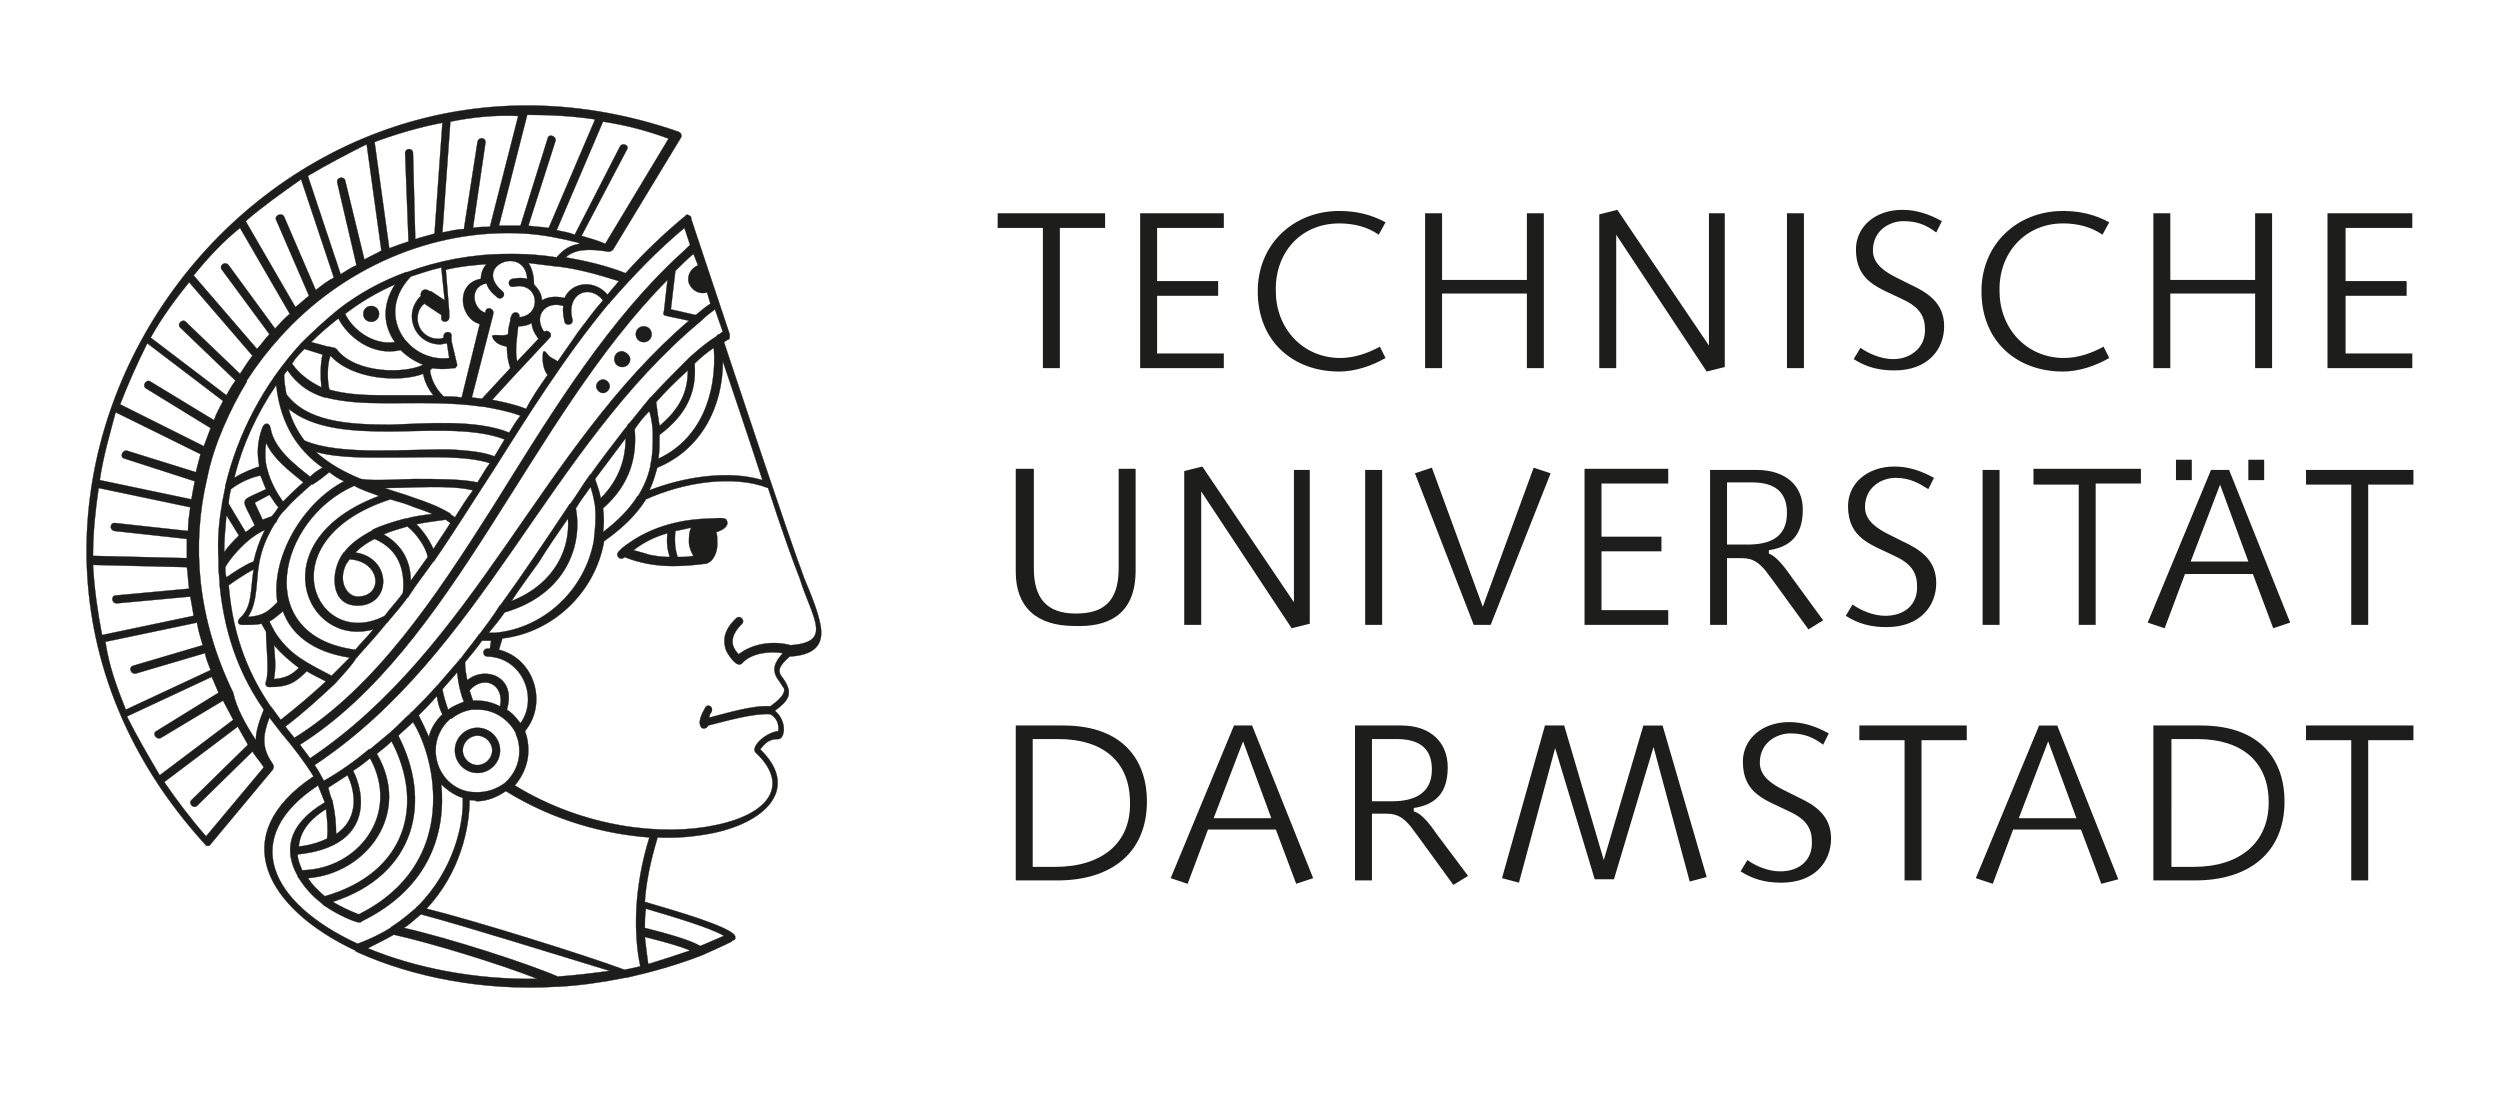 <?xml version="1.0" encoding="UTF-8" standalone="no"?>
<svg
   xmlns:dc="http://purl.org/dc/elements/1.1/"
   xmlns:cc="http://creativecommons.org/ns#"
   xmlns:rdf="http://www.w3.org/1999/02/22-rdf-syntax-ns#"
   xmlns:svg="http://www.w3.org/2000/svg"
   xmlns="http://www.w3.org/2000/svg"
   xmlns:sodipodi="http://sodipodi.sourceforge.net/DTD/sodipodi-0.dtd"
   xmlns:inkscape="http://www.inkscape.org/namespaces/inkscape"
   height="96.658"
   width="221.08"
   xml:space="preserve"
   viewBox="0 0 221.08 96.658"
   y="0px"
   x="0px"
   id="Ebene_1"
   version="1.1"
   sodipodi:docname="TUD.svg"
   inkscape:version="0.92.4 (5da689c313, 2019-01-14)"><sodipodi:namedview
   pagecolor="#ffffff"
   bordercolor="#666666"
   borderopacity="1"
   objecttolerance="10"
   gridtolerance="10"
   guidetolerance="10"
   inkscape:pageopacity="0"
   inkscape:pageshadow="2"
   inkscape:window-width="736"
   inkscape:window-height="480"
   id="namedview10"
   showgrid="false"
   fit-margin-top="0"
   fit-margin-left="0"
   fit-margin-right="0"
   fit-margin-bottom="0"
   inkscape:zoom="0.97249954"
   inkscape:cx="107.71983"
   inkscape:cy="14.48828"
   inkscape:window-x="0"
   inkscape:window-y="27"
   inkscape:window-maximized="0"
   inkscape:current-layer="Ebene_1" /><defs
   id="defs17" />
<style
   id="style2"
   type="text/css">
	.st0{fill:#F6F6F6;}
	.st1{fill:#1D1D1B;}
	.st2{fill:none;stroke:#1D1D1B;stroke-width:2.920000e-02;stroke-miterlimit:3.864;}
</style>

<g
   transform="translate(-13.475,-29.843)"
   id="g12">
	<path
   style="fill:#1d1d1b"
   id="path6"
   d="m 74.5,113.9 c -0.9,-0.4 -2.4,-0.8 -4,-1.2 0.1,0.9 0.2,1.7 0.3,2.4 1.3,-0.4 2.5,-0.8 3.7,-1.2 z m -4,-2 c 2,0.5 4.1,1.1 4.9,1.6 0.7,-0.3 1.4,-0.6 2.1,-0.9 -1.2,-0.7 -4.2,-1.6 -6.9,-2.4 -0.1,0.6 -0.1,1.2 -0.1,1.7 z m 5.1,2.4 c -0.1,0 -0.1,0 0,0 -2.3,0.9 -4.5,1.5 -6.7,2 0,0 -0.1,0 -0.1,0 -2,0.4 -4,0.7 -6,0.8 0,0 -0.1,0 -0.1,0 -6.6,0.4 -12.8,-0.9 -17.5,-3 L 45,114 c 0,0 -0.1,0 -0.1,-0.1 -7.9,-3.7 -11.5,-10.2 -3.7,-15.4 -0.8,-1.3 -1.8,-2.6 -2.9,-3.9 -0.3,-0.4 -0.7,-0.9 -1,-1.3 -0.6,1.6 -0.7,2.7 0.3,4.1 0.1,0.2 0.1,0.3 0,0.5 l -5.5,6.6 c -0.1,0.2 -0.4,0.2 -0.5,0 -27.6,-30.3 3.9,-76.2 41.9,-63 0.2,0.1 0.3,0.3 0.2,0.5 l -6,9.9 c -0.1,0.1 -0.2,0.2 -0.4,0.2 -1.9,-0.3 -3,-0.2 -3.8,0.5 1.7,0.3 3.5,0.7 5.3,1.4 1.6,-1.8 3.4,-3.5 5.2,-5 0,0 0.1,0 0.1,-0.1 0.1,-0.1 0.2,-0.1 0.3,0 0.1,0 0.2,0.1 0.2,0.2 0,0 0,0.1 0,0.1 L 78,59.4 c 0,0.1 0,0.2 0,0.3 0,0.1 -0.1,0.2 -0.2,0.2 -0.1,0.1 -0.2,0.1 -0.3,0.2 0.7,2.1 5.6,16.9 7.1,20.9 0.5,1.2 1.5,3.5 1.5,4.8 0,1.3 -0.9,2 -2.8,2.1 -1,0.9 -1.1,1.3 -0.6,1.9 1,1.4 0.5,2 -0.7,2.9 1.1,0.9 0.9,2.5 0.3,2.5 -0.8,0 -1.1,0.3 -1.6,0.9 3.5,3.4 0.6,6.4 -4.1,7.4 -1.5,0.3 -3.2,0.5 -5,0.4 0,0 0,0 0,0.1 -0.6,2 -1,3.9 -1.1,5.6 3.1,0.9 6.8,2 7.8,2.8 0,0 0.1,0.1 0.1,0.1 0.1,0.1 0.1,0.2 0.1,0.3 0,0.1 -0.1,0.2 -0.2,0.2 0,0 -0.1,0 -0.1,0.1 -0.8,0.4 -1.7,0.8 -2.6,1.2 z M 42.9,100.7 c 0,0 0,0.1 0,0.1 0.2,0.9 0.3,1.8 0.3,2.8 2.2,-1.5 1.6,-4 1,-5.2 -0.6,0.4 -1.1,0.7 -1.7,1.1 0.1,0.4 0.2,0.8 0.4,1.2 z m -0.6,0.7 c -1.6,1 -2.3,2.1 -2.4,3.3 1,-0.1 1.9,-0.4 2.5,-0.7 0.1,-0.9 0,-1.8 -0.1,-2.6 z m -2.5,4 c 0,0.5 0.2,0.9 0.4,1.4 5,-0.1 8.7,-5 6,-9.9 -0.5,0.4 -1,0.8 -1.5,1.1 1,1.9 1.9,6.7 -4.9,7.4 z m 0.9,2.1 c 0.4,0.6 0.9,1.1 1.5,1.6 7.3,-2.1 8.8,-8.2 5.9,-13.7 -0.4,0.4 -0.8,0.7 -1.3,1.1 3.1,5.3 -0.9,10.6 -6.1,11 z m 2.2,2.1 c 0.7,0.4 1.5,0.8 2.3,1.1 9,-4.5 6.8,-13.8 4.8,-17 -0.4,0.4 -0.9,0.8 -1.3,1.2 3,5.8 1.6,12.3 -5.8,14.7 z m 28,-36.4 c 3.1,-1.2 7,-1.8 10,-0.9 -1.3,-4 -2.7,-8.1 -3.5,-10.5 0,4 -1.9,7.8 -5.8,9.4 -0.2,0.7 -0.4,1.4 -0.7,2 z m -1.1,0.6 c 0,0 0,-0.1 0.1,-0.1 0.5,-0.8 0.9,-1.7 1.1,-2.7 0,0 0,-0.1 0,-0.1 0.2,-0.8 0.2,-1.7 0.2,-2.6 0,0 0,-0.1 0,-0.1 0,-0.6 -0.1,-1.3 -0.3,-2 -0.5,0.5 -0.9,1 -1.3,1.6 0.2,2.3 -0.3,4.8 -2.8,7 0.1,0.7 0.1,1.4 0,2.1 1.3,-1 2.3,-2 3,-3.1 z M 51.4,95 c 0.2,-0.8 0.6,-1.4 1.2,-2 -0.3,-0.5 -0.4,-1.1 -0.5,-1.6 -0.5,0.6 -1,1.1 -1.6,1.7 0.3,0.6 0.6,1.2 0.9,1.9 z m 1.7,-2.4 c 0.4,-0.3 0.9,-0.5 1.4,-0.7 -0.3,-0.7 -0.5,-1.6 -0.6,-2.6 -0.4,0.5 -0.9,1 -1.3,1.5 0.1,0.6 0.3,1.2 0.5,1.8 z m -17,2.7 c 0,-0.8 0.3,-1.7 0.7,-2.7 -1.8,-2.6 -3.4,-6 -3.9,-11 0,0 0,-0.1 0,-0.1 0,-0.5 -0.1,-1 -0.1,-1.5 0,0 0,-0.1 0,-0.1 0,-0.2 0,-0.3 0,-0.5 -0.1,-1.6 0,-3.3 0.3,-4.9 0,0 0,-0.1 0,-0.1 0.1,-0.5 0.2,-1 0.3,-1.5 0,0 0,-0.1 0,-0.1 1.1,-4.6 3.4,-9 6.7,-12.6 0,0 0.1,-0.1 0.1,-0.1 1,-1 2.1,-2 3.2,-2.9 v 0 c 1.8,-1.4 3.8,-2.5 6,-3.3 0,0 0,0 0.1,0 2.7,-1 5.7,-1.6 8.9,-1.6 0.2,0 0.4,0 0.6,0 1.2,0 2.4,0.1 3.7,0.3 0.6,-0.7 1.2,-1.1 2.1,-1.2 -0.1,0 -0.1,0 -0.2,-0.1 0,0 0,0 0,0 -1.6,-0.4 -3.1,-0.7 -4.7,-0.8 v 0 C 51.7,50 43.7,53.6 38.3,59.6 v 0 c -1.1,1.2 -2.1,2.5 -3,3.9 0,0 0,0 0,0.1 -0.8,1.3 -1.5,2.7 -2.1,4.1 0,0 0,0 0,0 -0.6,1.4 -1.1,2.9 -1.4,4.4 -1.4,5.9 -0.9,12.4 2.3,19 v 0 c 0.3,1.4 1.1,2.8 2,4.2 z m 1.3,-3 c 0,0 0.1,0.1 0.1,0.1 0.3,0.4 0.5,0.7 0.8,1.1 1.4,-1.1 2.7,-2.2 4,-3.4 -0.6,-0.3 -1.2,-0.6 -1.7,-0.9 -1,1 -1.6,1.4 -3.3,1.4 -0.3,0 -0.4,-0.2 -0.3,-0.5 0.3,-0.9 0,-3.2 0,-4.4 -0.1,-0.2 -0.3,-0.5 -0.4,-0.7 -0.4,0.1 -1,0.1 -1.7,0.1 -0.4,0 -0.5,-0.3 -0.2,-0.6 1.1,-1 0.9,-2.4 1.2,-4.3 -0.6,0.3 -1.8,1.1 -2.2,1.4 0.4,4.9 2,8.2 3.7,10.7 z m 3.5,4.6 C 55.5,87.1 61.3,69.4 74.4,58.2 l -1.9,-0.4 c -0.4,-0.1 -0.4,-0.1 -0.3,-0.5 l 0.3,-2.7 C 60.3,66.9 53.6,87.1 40,95.7 c 0.3,0.4 0.6,0.8 0.9,1.2 z M 74.8,52.3 c -0.6,0.5 -1.1,1 -1.6,1.5 l -0.4,3.4 2.2,0.5 c 0.4,-0.3 0.8,-0.7 1.3,-1 l -0.3,-1 c -0.6,0.2 -1.3,-0.1 -1.6,-0.8 -0.2,-0.6 0.1,-1.3 0.8,-1.6 z m -31.7,38 c -1.4,1.3 -2.8,2.6 -4.4,3.8 l 0.1,0.1 c 0.2,0.3 0.5,0.6 0.7,0.9 7.2,-4.5 12.4,-12.3 17.6,-20.5 4.5,-7.2 9.3,-15.2 15.4,-21.2 0,0 0.1,-0.1 0.1,-0.1 0.6,-0.6 1.3,-1.2 1.9,-1.8 L 74,50 c -2.4,2 -4.5,4.2 -6.6,6.6 0,0 0,0.1 -0.1,0.1 -3.9,4.7 -7.2,10 -10.3,14.9 -1.7,2.6 -3.3,5.2 -5.1,7.8 0,0 0,0.1 -0.1,0.1 -0.7,1 -1.5,2 -2.2,3.1 0,0 0,0.1 -0.1,0.1 -0.5,0.7 -1.1,1.4 -1.7,2.1 0,0 0,0.1 -0.1,0.1 -0.8,1 -1.7,2 -2.6,3 0,0 0,0.1 -0.1,0.1 -0.4,0.7 -1.2,1.5 -1.9,2.3 z m -0.3,-0.7 c 0.5,-0.5 1.1,-1.1 1.6,-1.6 -3.3,-0.5 -5.2,-2.1 -5.9,-4.1 -0.5,0.4 -0.8,0.7 -1.2,0.9 0.1,0.2 0.2,0.4 0.3,0.6 0,0 0.1,0.1 0.1,0.2 1.3,2.1 2.8,2.8 5.1,4 z m 2.1,-2.3 c 0.5,-0.6 1.1,-1.2 1.6,-1.8 -6.1,1.7 -10,-7.9 0.5,-11.8 -0.8,-0.3 -1.5,-0.5 -2.2,-0.9 -6.8,3 -9.1,13.3 0.1,14.5 z m 2.6,-3 c 0.5,-0.7 1.1,-1.3 1.6,-2 0.2,-1.8 -0.2,-3.8 -2.5,-4.8 -0.6,0.3 -1.2,0.7 -1.7,1.2 3.3,0.5 3.2,4.7 0.2,4.7 -2.5,0 -2.4,-3.1 -1.3,-4.6 0,0 0,-0.1 0.1,-0.1 v 0 c 0.5,-0.7 1.3,-1.3 2.4,-1.9 0,0 0.1,0 0.1,-0.1 0.8,-0.4 1.8,-0.7 2.9,-1 0,0 0.1,0 0.1,0 0.7,-0.2 1.4,-0.3 2.3,-0.4 C 51.1,75 50.3,74.8 49.6,74.5 49.1,74.3 48.6,74.2 48,74 36.9,77.6 41.4,87.5 47.5,84.3 Z m 2.3,-3.1 c 0.5,-0.7 1,-1.4 1.5,-2.1 -0.1,-0.7 -0.9,-2 -1.8,-2.7 -0.7,0.2 -1.4,0.4 -2.1,0.7 1.8,1 2.4,2.6 2.4,4.1 z m 2,-2.8 c 0.5,-0.8 1,-1.5 1.5,-2.3 -0.1,-0.1 -0.3,-0.2 -0.4,-0.3 -0.7,0.1 -1.6,0.2 -2.6,0.4 0.7,0.7 1.2,1.5 1.5,2.2 z m 1.9,-2.8 c 0.5,-0.8 1,-1.6 1.6,-2.4 -2,-0.5 -5.5,-0.2 -7.8,-0.2 0.8,0.3 1.6,0.5 2.4,0.8 1.2,0.4 2.3,0.8 3.3,1.4 0,0 0.1,0 0.1,0.1 0.1,0.1 0.3,0.2 0.4,0.3 z m 2,-3.1 c 0.4,-0.6 0.7,-1.2 1.1,-1.7 -2.2,-0.7 -5.7,-0.5 -7.9,-0.5 -2.6,0 -5.4,0.1 -7.5,-0.5 1.1,1 2.5,1.8 4,2.4 1.1,0.2 3.8,0 4.7,0 2,0 4.2,0 5.6,0.3 z m 1.5,-2.3 c 0.3,-0.5 0.6,-1 0.9,-1.5 C 55.3,67.6 50.8,68 47.9,68 44.6,68 41.2,67.8 39,66 c 0.3,1.1 0.8,2 1.4,2.8 3.2,1.4 9.4,0.7 13.1,0.8 1.4,0.1 2.7,0.2 3.7,0.6 z m 1.3,-2.1 c 0.3,-0.5 0.6,-1 1,-1.5 -1.1,-0.4 -2.2,-0.6 -3.3,-0.8 0,0 -0.1,0 -0.1,0 -2.8,-0.4 -5.6,-0.3 -8.6,-0.3 -1.9,0 -3.6,-0.1 -5.2,-0.5 0,0 -0.1,0 -0.1,0 -1.3,-0.4 -2.4,-1.1 -3.3,-2.4 -0.1,0.1 -0.2,0.2 -0.3,0.4 0,0.6 0.1,1.1 0.2,1.7 1.8,2.4 5.3,2.7 9.2,2.7 3,-0.1 7.6,-0.5 10.5,0.7 z m 8.7,-12.2 c 0.3,-0.4 0.7,-0.8 1,-1.2 -1.9,-0.6 -3.7,-1.1 -5.5,-1.3 0,0 -0.1,0 -0.1,0 -0.8,-0.1 -1.6,-0.2 -2.4,-0.3 0.3,0.4 0.5,1.1 0.5,1.9 0.4,0.4 0.7,0.9 0.7,1.4 0.5,-0.3 1.2,-0.4 2,-0.2 0.6,-1.4 2.6,-1.7 3.8,-0.3 z m -39.6,42.5 6.5,-4.9 c -0.3,-0.6 -0.6,-1.1 -0.9,-1.7 l -5.5,3.3 c -0.4,0.2 -0.8,-0.4 -0.4,-0.6 l 5.5,-3.4 c -0.2,-0.5 -0.4,-0.9 -0.6,-1.4 l -7.5,3.5 c 0.9,1.8 1.9,3.5 2.9,5.2 z M 34.5,94.1 28,99 c 1.1,1.6 2.3,3.2 3.7,4.8 l 5.1,-6.1 c -0.3,-0.5 -0.7,-0.9 -1,-1.4 l -4.9,4.8 c -0.3,0.3 -0.8,-0.2 -0.5,-0.5 l 5,-4.9 c -0.3,-0.5 -0.6,-1.1 -0.9,-1.6 z m -9.9,-1.5 7.5,-3.5 c -0.2,-0.5 -0.4,-1 -0.5,-1.5 l -6.1,1.8 C 25,89.5 24.8,88.8 25.3,88.7 l 6.1,-1.8 c -0.2,-0.7 -0.4,-1.3 -0.5,-2 l -8.1,1.7 c 0.3,2.1 1,4 1.8,6 z M 22.5,86 30.6,84.3 c -0.1,-0.6 -0.2,-1.2 -0.3,-1.7 l -6.5,0.6 c -0.5,0 -0.5,-0.7 -0.1,-0.7 l 6.5,-0.6 C 30.1,81.3 30.1,80.6 30,80 l -8.3,-0.2 c 0.1,2 0.4,4.1 0.8,6.2 z m -0.8,-7 8.3,0.2 c 0,-0.6 0,-1.1 0,-1.7 L 23.6,76.8 C 23.1,76.7 23.2,76 23.7,76.1 l 6.4,0.7 c 0,-0.7 0.1,-1.4 0.2,-2.1 L 22.2,73 c -0.3,2 -0.5,4 -0.5,6 z m 0.6,-6.7 8.1,1.7 c 0.1,-0.6 0.2,-1.1 0.3,-1.6 l -6.2,-2 C 24,70.3 24.3,69.6 24.7,69.7 l 6.1,1.9 c 0.1,-0.5 0.3,-1.1 0.4,-1.6 l -7.5,-3.7 c -0.5,1.9 -1.1,3.9 -1.4,6 z m 1.8,-6.7 7.4,3.7 c 0.2,-0.5 0.4,-1.1 0.6,-1.6 l -5.7,-3.5 c -0.4,-0.2 0,-0.9 0.4,-0.6 l 5.6,3.4 c 0.2,-0.6 0.5,-1.1 0.8,-1.7 l -6.7,-5.1 c -0.9,1.8 -1.7,3.6 -2.4,5.4 z m 2.7,-5.9 6.7,5.1 c 0.2,-0.4 0.5,-0.9 0.8,-1.3 l -4.9,-4.7 c -0.3,-0.3 0.2,-0.8 0.5,-0.5 l 4.8,4.6 c 0.4,-0.6 0.7,-1.1 1.1,-1.6 l -5.6,-6.5 c -1.2,1.5 -2.4,3.1 -3.4,4.9 z m 3.8,-5.5 5.6,6.5 c 0.4,-0.4 0.7,-0.9 1.1,-1.3 l -4.2,-5.7 c -0.3,-0.4 0.3,-0.8 0.6,-0.4 l 4.1,5.6 c 0.4,-0.4 0.8,-0.9 1.3,-1.3 L 34.7,50 c -1.5,1.2 -2.8,2.6 -4.1,4.2 z m 4.6,-4.8 4.4,7.6 c 0.4,-0.3 0.8,-0.7 1.2,-1 l -2.9,-6.7 c -0.2,-0.4 0.5,-0.7 0.7,-0.3 l 2.8,6.5 c 0.5,-0.4 1,-0.8 1.6,-1.1 l -2.9,-8.7 c -1.7,1.2 -3.4,2.4 -4.9,3.7 z m 5.5,-4 2.9,8.7 c 0.5,-0.3 0.9,-0.6 1.4,-0.8 L 43.3,46 c -0.1,-0.5 0.6,-0.6 0.7,-0.2 l 1.7,7 c 0.5,-0.3 1,-0.5 1.5,-0.8 l -1.3,-9.4 c -1.8,0.9 -3.5,1.8 -5.2,2.8 z m 5.9,-3 1.3,9.4 c 0.5,-0.2 1.1,-0.4 1.7,-0.6 l -0.3,-7.8 c 0,-0.5 0.7,-0.5 0.7,0 l 0.2,7.6 c 0.5,-0.2 1.1,-0.3 1.7,-0.5 l 0.7,-9.8 c -2.1,0.4 -4.1,1 -6,1.7 z m 6.7,-1.8 -0.7,9.8 c 0.6,-0.1 1.3,-0.3 1.9,-0.3 l 1.2,-7.7 c 0.1,-0.5 0.8,-0.4 0.7,0.1 L 55.3,50 c 0.5,-0.1 1,-0.1 1.5,-0.1 l 2.5,-9.8 c -2,-0.1 -4,0.1 -6,0.5 z m 6.8,-0.6 -2.5,9.8 c 0.6,0 1.3,0 1.9,0 l 2.4,-7.7 c 0.1,-0.5 0.8,-0.2 0.7,0.2 l -2.4,7.5 c 0.6,0.1 1.2,0.1 1.8,0.2 l 4.1,-9.6 c -2,-0.3 -4,-0.4 -6,-0.4 z m 6.7,0.6 -4.1,9.6 c 0.5,0.1 1.1,0.2 1.6,0.4 l 4,-7.8 c 0.2,-0.4 0.9,-0.1 0.6,0.3 l -4,7.6 c 0.7,0.2 1.4,0.4 2.1,0.7 l 5.6,-9.3 C 70.7,41.4 68.8,40.9 66.8,40.6 Z M 53.9,62.1 c 0,0.1 0,0.1 -0.1,0.2 0,0.1 -0.1,0.1 -0.2,0.1 0,0 0,0 -0.1,0 -0.6,0.1 -1.2,0.1 -1.8,0 -0.1,0.1 -0.1,0.1 -0.2,0.2 0.1,0.7 0.4,1.5 1.2,2.3 0.5,0 1.1,0 1.6,0.1 l 1.6,-6.5 c -1.8,-0.5 -2.2,-3.6 0.1,-4 0,-0.5 0.2,-1 0.5,-1.3 -1.2,0.1 -2.4,0.2 -3.6,0.5 l 0.3,3.7 c 0,0 0,0.1 0,0.1 v 0.4 c 0,0.5 -0.7,0.5 -0.7,0.1 v -0.3 l -1.5,-1 c -0.4,0.3 -0.6,0.8 -0.6,1.3 0,1 0.8,1.8 1.8,1.8 0.2,0 0.3,0 0.5,-0.1 v -0.1 c 0,-0.5 0.7,-0.5 0.7,-0.1 v 0.4 c 0,0 0,0.1 0,0.1 l 0.5,2.1 c 0,-0.1 0,0 0,0 z m -2.6,-6.6 0.2,0.1 c 0,0 0,0 0.1,0 l 1.2,0.8 -0.3,-2.9 c -0.9,0.2 -1.8,0.5 -2.7,0.8 -1.9,2 -1.6,4.2 -0.5,5.6 0,0 0.1,0.1 0.1,0.1 0.9,1.1 2.4,1.7 3.8,1.5 L 53,60.2 c -0.2,0 -0.4,0.1 -0.6,0.1 -1.4,0 -2.5,-1.1 -2.5,-2.5 0,-0.7 0.3,-1.3 0.8,-1.8 -0.1,-0.3 0.2,-0.7 0.6,-0.5 z m -0.4,6.6 c -0.8,-0.3 -1.5,-0.8 -2,-1.3 -2.5,0.6 -4.7,-1.2 -5.5,-2.8 -0.9,0.7 -1.7,1.4 -2.4,2.1 l 1.5,0.4 c 0,0 0,0 0.1,0 l 0.4,0.1 c 0.1,0 0.1,0 0.2,0.1 0.1,0 0.1,0.1 0.1,0.1 1.7,2.1 6,2.1 7.6,1.3 z m -2.5,-2 c -1,-1.4 -1.2,-3.2 0,-5.1 -1.6,0.7 -3.1,1.6 -4.4,2.6 0.6,1.3 2.4,2.8 4.4,2.5 z m -5.7,1.2 v 0 c -0.3,0.7 -0.3,2.2 -0.1,3 1.4,0.4 3,0.5 4.8,0.5 1.5,0 3,0 4.4,0 -0.5,-0.6 -0.8,-1.3 -0.9,-1.9 -2.1,0.8 -6.3,0.5 -8.2,-1.6 z m 1.2,11.1 c -0.5,-0.2 -0.9,-0.5 -1.3,-0.8 -0.5,0.4 -1,0.8 -1.5,1.1 0,0 0,0 -0.1,0 -0.9,0.8 -1.7,1.5 -2.3,2.2 0,0 0,0 -0.1,0.1 -0.3,0.3 -0.5,0.6 -0.7,1 0,0 0,0.1 -0.1,0.1 -0.8,1.3 -1.2,2.4 -1.4,3.5 -0.3,1.5 -0.1,3.5 -1,4.8 1.4,-0.1 1.8,-0.5 2.6,-1.3 -0.6,-3.8 2.1,-8.7 5.9,-10.7 z m 0.5,6.9 c -0.1,0.1 -0.2,0.3 -0.3,0.4 -0.8,1.6 0.1,2.9 1,2.9 2.3,0 2.1,-3.1 -0.7,-3.3 z m -4.1,-6.8 c -1.2,-1 -2.6,-2 -3.3,-3.5 -0.1,0.8 -0.1,1.6 0.1,2.3 v 0 c 0.3,1.2 0.9,2.2 1.4,2.9 0.5,-0.5 1.1,-1.1 1.8,-1.7 z m -2.6,14.4 c 0.1,1 0.2,2 0,3 1.1,-0.1 1.6,-0.4 2.2,-1 -0.8,-0.6 -1.5,-1.2 -2.2,-2 z M 37.3,73.6 36,74.3 36.7,75.8 C 37,75.7 37.2,75.6 37.5,75.5 37.7,75.3 37.9,75 38.1,74.7 37.8,74.4 37.6,74 37.3,73.6 Z M 33.4,80 c 0,0.3 0,0.6 0.1,0.9 0.7,-0.5 1.8,-1.2 2.4,-1.4 0.2,-0.9 0.5,-1.8 1,-2.8 -0.1,0 -0.1,0.1 -0.2,0.1 0,0 0,0 0,0 -1.6,0.8 -3,2.6 -3.3,3.2 z m 0.1,-4.6 c -0.1,1.1 -0.2,2.2 -0.2,3.3 0.3,-0.5 0.8,-1 1.3,-1.5 z m 0.4,-2.3 c -0.1,0.4 -0.2,0.9 -0.2,1.3 l 1.5,2.5 c 0.3,-0.2 0.5,-0.4 0.8,-0.6 -1.2,-2.6 -1.5,-2 1,-3.2 -0.2,-0.4 -0.3,-0.8 -0.5,-1.2 -0.6,0.1 -1.7,0.5 -2.6,1.2 z m 4,-9.2 c -1.7,2.5 -3,5.3 -3.7,8.2 0.8,-0.5 1.6,-0.8 2.2,-1 -0.2,-1.1 -0.2,-2.2 0.3,-3.5 0.2,-0.4 0.6,-0.4 0.7,0.1 0.3,1.8 2.1,3.2 3.5,4.3 0.3,-0.3 0.7,-0.6 1.1,-0.8 -2.1,-1.5 -3.7,-3.7 -4.1,-7.3 z m 2.5,-3.2 c -0.4,0.4 -0.8,0.8 -1.1,1.3 0.7,1 1.6,1.6 2.6,2.1 C 41.8,63.2 41.8,62 42,61.2 Z m 20.1,-2.3 c -0.3,0.2 -0.7,0.3 -1.2,0.3 -0.1,1 -0.3,2.1 -0.1,3.1 l 1.9,-2 c -0.4,-0.5 -0.6,-1 -0.6,-1.4 z m -2.2,2.1 c -0.5,-0.1 -1.1,-0.3 -1.3,-0.9 -0.1,-0.2 0.7,-0.1 0.8,-0.1 0.2,0 0.4,0 0.6,-0.1 0,-0.4 0.1,-0.8 0.2,-1.2 0,0 0,0 0,0 0,-0.1 0,-0.3 0.1,-0.4 0.1,-0.5 0.8,-0.4 0.7,0.1 2.1,-0.2 1.7,-3.2 -0.5,-2.7 -0.5,0.1 -0.6,-0.6 -0.1,-0.7 0.5,-0.1 0.9,-0.1 1.3,0 -0.2,-3 -4.9,-1.2 -2.2,1.1 0.4,0.3 -0.1,0.9 -0.5,0.5 -0.5,-0.4 -0.8,-0.8 -0.9,-1.2 -1.6,0.3 -1.2,2.3 -0.1,2.6 v -0.1 c 0.1,-0.5 0.8,-0.3 0.7,0.2 L 57,58 c 0,0 0,0 0,0 l -1.8,7 c 0.3,0 0.6,0.1 0.9,0.1 l 2.5,-2.7 c -0.2,-0.6 -0.3,-1.2 -0.3,-1.9 z m 3.6,2.5 c -0.4,-0.5 -0.5,-1.3 -0.4,-2 0.1,-0.3 0.4,0.2 0.5,0.3 0.2,0.2 0.5,0.3 0.8,0.5 0.6,-0.9 1.2,-1.7 1.8,-2.6 0.7,-0.9 1.4,-1.9 2.2,-2.8 -1.2,-1.5 -3.3,-0.6 -2.7,1.7 0.1,0.5 -0.6,0.6 -0.7,0.2 -0.1,-0.5 -0.2,-1 -0.1,-1.4 -1.6,-0.5 -2.7,0.9 -1.7,2.3 0.3,-0.3 0.8,0.2 0.5,0.5 l -2.8,3 c 0,0 -0.1,0.1 -0.1,0.1 L 57,65.2 c 1,0.2 2,0.4 3,0.8 0.5,-1 1.2,-2 1.9,-3 z m -3.2,20 c 4,-1.6 5.2,-4.8 5,-7.3 -0.9,1.3 -1.8,2.6 -2.6,3.9 -0.8,1.1 -1.6,2.2 -2.4,3.4 z m 7.9,-9.1 c 1.7,-1.7 2.2,-3.6 2.2,-5.3 -0.9,1.2 -1.8,2.4 -2.7,3.6 0.2,0.6 0.4,1.1 0.5,1.7 z m 5.2,-6.4 c 1.8,-1.5 2.5,-3 2.5,-4.9 -1,0.9 -1.9,1.8 -2.8,2.8 0.1,0.8 0.2,1.5 0.3,2.1 z m -0.1,2.9 c 3.7,-1.7 5.2,-5.7 4.9,-9.8 -0.6,0.4 -1.2,0.9 -1.7,1.4 0.2,2.5 -0.7,4.5 -3.1,6.3 0,0.8 0,1.5 -0.1,2.1 z M 57.3,85.8 c 0,0 0,0 0,0 4.2,-0.4 7.9,-3.7 8.7,-8.2 0,0 0,-0.1 0,-0.1 0.1,-0.9 0.2,-1.8 0.1,-2.8 0,0 0,-0.1 0,-0.1 -0.1,-0.6 -0.2,-1.1 -0.4,-1.7 -0.4,0.6 -0.9,1.2 -1.3,1.9 0.6,3.2 -0.8,7.6 -6.3,9.2 -0.4,0.6 -0.9,1.2 -1.4,1.8 0.2,0 0.4,0 0.6,0 z M 41.9,98.5 c 0,0 0,0 0,0 0.1,0.2 0.2,0.3 0.2,0.4 1.4,-0.8 2.7,-1.7 4,-2.8 0,0 0,0 0.1,0 0.6,-0.5 1.2,-1 1.8,-1.5 0,0 0.1,-0.1 0.1,-0.1 0.6,-0.5 1.1,-1.1 1.7,-1.6 0,0 0,-0.1 0.1,-0.1 0.7,-0.7 1.5,-1.5 2.2,-2.3 0,0 0.1,-0.1 0.1,-0.1 0.6,-0.7 1.3,-1.5 1.9,-2.2 0,-0.1 0.1,-0.1 0.1,-0.1 0.5,-0.7 1.1,-1.4 1.6,-2.1 0,-0.1 0,0 0.1,-0.1 0.6,-0.8 1.2,-1.6 1.7,-2.4 0,0 0,-0.1 0.1,-0.1 2.1,-2.9 4.1,-5.9 6.1,-8.9 0,0 0,-0.1 0.1,-0.1 0.6,-0.8 1.1,-1.7 1.7,-2.5 0,0 0,-0.1 0.1,-0.1 1,-1.4 2,-2.7 3,-4 0.1,-0.1 0.2,-0.2 0.3,-0.4 0,0 0,-0.1 0.1,-0.1 0.6,-0.7 1.2,-1.5 1.8,-2.2 0,0 0,-0.1 0.1,-0.1 1.1,-1.2 2.3,-2.4 3.4,-3.5 0,0 0.1,-0.1 0.1,-0.1 0.8,-0.7 1.5,-1.3 2.3,-1.8 0,0 0.1,-0.1 0.1,-0.1 L 77,59.4 c 0,0 0,0 0.1,0 0.1,-0.1 0.2,-0.2 0.3,-0.2 l -0.7,-2 c -0.4,0.3 -0.8,0.6 -1.1,0.9 0,0 0,0 -0.1,0.1 -13.6,11.3 -19.3,29.4 -34.2,39.3 0.2,0.3 0.4,0.6 0.6,1 z m 12.8,1.3 c 0,0 0.1,0 0,0 0.4,0.1 0.7,0.1 1,0.1 0.9,0 1.7,-0.3 2.4,-0.8 0,0 0,0 0,0 0.8,-0.7 1.3,-1.7 1.3,-2.8 0,-0.6 -0.1,-1.1 -0.3,-1.5 0,0 0,-0.1 0,-0.1 -0.6,-1.2 -1.9,-2.1 -3.3,-2.1 -0.2,0 -0.4,0 -0.5,0 h -0.1 c -0.7,0.1 -1.3,0.4 -1.8,0.8 h -0.1 c -0.8,0.7 -1.3,1.7 -1.3,2.8 0,1.7 1.1,3.2 2.7,3.6 z m -9.6,13.5 c 1.1,-0.4 2.1,-0.9 2.9,-1.4 0,0 0.1,-0.1 0.1,-0.1 0.8,-0.5 1.5,-1.1 2.2,-1.7 0,0 0,-0.1 0.1,-0.1 3.2,-3.2 4.1,-7.3 4,-9.6 -0.7,-0.2 -1.4,-0.7 -1.9,-1.2 0.4,4.1 -0.9,9.1 -7,12.1 -0.1,0.1 -0.1,0.1 -0.2,0.1 0,0 -0.1,0 -0.2,0 -1,-0.3 -2.1,-0.9 -3,-1.5 -0.1,-0.1 -0.1,-0.1 -0.2,-0.2 -0.8,-0.6 -1.5,-1.4 -2,-2.2 -0.1,-0.1 -0.1,-0.1 -0.1,-0.2 -1.2,-2.1 -1,-4.5 2.4,-6.5 -0.2,-0.5 -0.4,-1 -0.6,-1.5 -7,4.6 -4.3,10.4 3.5,14 z m 3.2,-0.8 c -0.7,0.4 -1.5,0.8 -2.3,1.2 4.1,1.7 9.4,2.8 15,2.7 -3.3,-1.3 -9.5,-3.2 -12.7,-3.9 z m 2.4,-1.8 c -0.5,0.4 -1,0.9 -1.5,1.2 4,0.9 11.1,3.2 13.6,4.3 1.5,-0.1 3.1,-0.3 4.6,-0.5 -4.3,-1.3 -12.9,-4 -16.7,-5 z M 55,100.6 c 0,2.4 -0.8,6.4 -3.8,9.6 4.4,1.1 14,4.1 17.5,5.4 0.5,-0.1 1,-0.2 1.4,-0.3 -0.6,-2.8 -0.6,-6.9 0.8,-11.4 -4,-0.3 -8.5,-1.5 -12.7,-4.1 -0.7,0.5 -1.6,0.9 -2.6,0.9 -0.1,-0.1 -0.4,-0.1 -0.6,-0.1 z m 0,-9.7 c 0.1,0.3 0.2,0.6 0.3,0.9 0.1,0 0.3,0 0.4,0 0.7,0 1.4,0.2 2,0.5 0.4,-2 -1.5,-2.8 -2.7,-1.4 z m 2.6,-3.6 c 3.2,0.8 4.3,4.8 2.3,7.2 0.2,0.5 0.3,1.1 0.3,1.7 0,1.2 -0.5,2.3 -1.2,3.1 6.2,3.8 13.2,4.5 17.8,3.5 4.8,-1 6.5,-3.6 3.5,-6.4 -0.5,-0.5 0.9,-1.8 2,-1.9 0.1,-0.7 -0.2,-1.2 -0.7,-1.5 -1.5,-0.1 -3.9,0.6 -5.5,1 -0.1,0.3 -0.6,0.4 -0.7,0 -0.2,-0.5 0.3,-1.3 0.4,-1.5 0.2,-0.5 0.8,-0.2 0.6,0.3 -0.1,0.1 -0.2,0.3 -0.2,0.5 1.6,-0.4 3.8,-1.1 5.4,-1 0.4,-0.3 1.4,-1 1.2,-1.6 -0.1,-0.1 -0.2,-0.3 -0.4,-0.6 -0.8,-1 -0.4,-1.7 0.3,-2.5 -1.2,-0.2 -2.8,0 -3.6,0.9 -0.5,0.5 -1.3,-0.9 -1.4,-1.1 -0.3,-0.8 -0.3,-1.8 0.9,-2.9 0.3,-0.3 0.8,0.2 0.5,0.5 -0.9,0.9 -1.2,1.8 -0.3,2.7 v 0 c 1.3,-1 3.1,-1.2 4.6,-0.8 v 0 0 c 2.7,-0.2 2.5,-1.3 1.8,-3.2 -0.3,-0.8 -0.7,-1.7 -1,-2.7 -0.6,-1.5 -1.7,-4.6 -2.8,-8 -3.1,-1.2 -7.5,-0.5 -10.8,1 -0.8,1.3 -2,2.5 -3.7,3.7 -0.8,4.6 -4.6,8.1 -9,8.6 z m -0.8,-0.1 0.1,-0.7 c -0.3,0 -0.5,0 -0.8,0 -0.5,0.7 -1,1.3 -1.5,1.9 0,0.6 0.1,1.1 0.2,1.6 1.5,-1.3 4.4,-0.4 3.5,2.6 0.5,0.3 0.9,0.8 1.2,1.2 1.6,-2.2 0.2,-5.8 -2.9,-5.9 -0.5,0 -0.5,-0.7 0,-0.7 0.1,0 0.2,0 0.2,0 z M 69.2,61.6 c 0,0.4 -0.3,0.7 -0.7,0.7 -0.4,0 -0.7,-0.3 -0.7,-0.7 0,-0.4 0.3,-0.7 0.7,-0.7 0.4,0.1 0.7,0.4 0.7,0.7 z m 1.9,-2.2 c 0,0.4 -0.3,0.7 -0.7,0.7 -0.4,0 -0.7,-0.3 -0.7,-0.7 0,-0.4 0.3,-0.7 0.7,-0.7 0.4,0 0.7,0.3 0.7,0.7 z M 67.4,64 c 0,0.3 -0.3,0.6 -0.6,0.6 -0.3,0 -0.6,-0.3 -0.6,-0.6 0,-0.3 0.3,-0.6 0.6,-0.6 0.3,0 0.6,0.3 0.6,0.6 z M 47,57.6 c 0,0.4 -0.3,0.7 -0.7,0.7 -0.4,0 -0.7,-0.3 -0.7,-0.7 0,-0.4 0.3,-0.7 0.7,-0.7 0.4,0 0.7,0.3 0.7,0.7 z m 8.7,39.9 c 0.7,0 1.3,-0.6 1.3,-1.3 0,-0.7 -0.6,-1.3 -1.3,-1.3 -0.7,0 -1.3,0.6 -1.3,1.3 0,0.7 0.6,1.3 1.3,1.3 z m 0,0.7 c -1.1,0 -2,-0.9 -2,-2 0,-1.1 0.9,-2 2,-2 1.1,0 2,0.9 2,2 0,1.1 -0.9,2 -2,2 z M 83.2,87.1 c 0,0 0,0 0,0 z m -10.5,-8 c -0.2,-0.6 -0.3,-1.3 -0.2,-2.1 -1.1,0.3 -2.1,0.8 -3,1.5 0.3,0.1 0.8,0.2 1.4,0.4 0.5,0.1 1.1,0.2 1.8,0.2 z m 0.5,-2.3 c -0.1,1 0,1.7 0.2,2.3 0.5,0 0.9,0 1.4,-0.1 -0.2,-0.3 -0.4,-0.8 -0.4,-1.2 0,-0.5 0,-0.9 0.2,-1.3 -0.4,0.1 -0.9,0.2 -1.4,0.3 z m 3,-1.1 c 0.5,0 1,-0.1 1.3,0 0.2,0 0.3,0.2 0.3,0.4 0,0.4 -0.6,0.7 -1,0.8 0.1,0.2 0.1,0.4 0.1,0.7 0.1,1 -0.3,1.9 -1,2.1 0,0 0,0 -0.1,0 -0.8,0.1 -1.7,0.2 -2.7,0.2 -0.1,0 -0.1,0 -0.2,0 -1.5,0 -3,-0.3 -4.2,-0.8 0,0 0,0 0,0 -0.3,0.4 -0.9,-0.1 -0.5,-0.5 0,0 0.1,-0.1 0.2,-0.2 0,0 0,0 0.1,-0.1 0.9,-0.7 3.3,-2.5 7.7,-2.6 z"
   class="st1"
   inkscape:connector-curvature="0" />
	<path
   id="path8"
   d="m 74.5,113.9 c -0.9,-0.4 -2.4,-0.8 -4,-1.2 0.1,0.9 0.2,1.7 0.3,2.4 1.3,-0.4 2.5,-0.8 3.7,-1.2 z m -4,-2 c 2,0.5 4.1,1.1 4.9,1.6 0.7,-0.3 1.4,-0.6 2.1,-0.9 -1.2,-0.7 -4.2,-1.6 -6.9,-2.4 -0.1,0.6 -0.1,1.2 -0.1,1.7 z m 5.1,2.4 c -0.1,0 -0.1,0 0,0 -2.3,0.9 -4.5,1.5 -6.7,2 0,0 -0.1,0 -0.1,0 -2,0.4 -4,0.7 -6,0.8 0,0 -0.1,0 -0.1,0 -6.6,0.4 -12.8,-0.9 -17.5,-3 L 45,114 c 0,0 -0.1,0 -0.1,-0.1 -7.9,-3.7 -11.5,-10.2 -3.7,-15.4 -0.8,-1.3 -1.8,-2.6 -2.9,-3.9 -0.3,-0.4 -0.7,-0.9 -1,-1.3 -0.6,1.6 -0.7,2.7 0.3,4.1 0.1,0.2 0.1,0.3 0,0.5 l -5.5,6.6 c -0.1,0.2 -0.4,0.2 -0.5,0 -27.6,-30.3 3.9,-76.2 41.9,-63 0.2,0.1 0.3,0.3 0.2,0.5 l -6,9.9 c -0.1,0.1 -0.2,0.2 -0.4,0.2 -1.9,-0.3 -3,-0.2 -3.8,0.5 1.7,0.3 3.5,0.7 5.3,1.4 1.6,-1.8 3.4,-3.5 5.2,-5 0,0 0.1,0 0.1,-0.1 0.1,-0.1 0.2,-0.1 0.3,0 0.1,0 0.2,0.1 0.2,0.2 0,0 0,0.1 0,0.1 L 78,59.4 c 0,0.1 0,0.2 0,0.3 0,0.1 -0.1,0.2 -0.2,0.2 -0.1,0.1 -0.2,0.1 -0.3,0.2 0.7,2.1 5.6,16.9 7.1,20.9 0.5,1.2 1.5,3.5 1.5,4.8 0,1.3 -0.9,2 -2.8,2.1 -1,0.9 -1.1,1.3 -0.6,1.9 1,1.4 0.5,2 -0.7,2.9 1.1,0.9 0.9,2.5 0.3,2.5 -0.8,0 -1.1,0.3 -1.6,0.9 3.5,3.4 0.6,6.4 -4.1,7.4 -1.5,0.3 -3.2,0.5 -5,0.4 0,0 0,0 0,0.1 -0.6,2 -1,3.9 -1.1,5.6 3.1,0.9 6.8,2 7.8,2.8 0,0 0.1,0.1 0.1,0.1 0.1,0.1 0.1,0.2 0.1,0.3 0,0.1 -0.1,0.2 -0.2,0.2 0,0 -0.1,0 -0.1,0.1 -0.8,0.4 -1.7,0.8 -2.6,1.2 z M 42.9,100.7 c 0,0 0,0.1 0,0.1 0.2,0.9 0.3,1.8 0.3,2.8 2.2,-1.5 1.6,-4 1,-5.2 -0.6,0.4 -1.1,0.7 -1.7,1.1 0.1,0.4 0.2,0.8 0.4,1.2 z m -0.6,0.7 c -1.6,1 -2.3,2.1 -2.4,3.3 1,-0.1 1.9,-0.4 2.5,-0.7 0.1,-0.9 0,-1.8 -0.1,-2.6 z m -2.5,4 c 0,0.5 0.2,0.9 0.4,1.4 5,-0.1 8.7,-5 6,-9.9 -0.5,0.4 -1,0.8 -1.5,1.1 1,1.9 1.9,6.7 -4.9,7.4 z m 0.9,2.1 c 0.4,0.6 0.9,1.1 1.5,1.6 7.3,-2.1 8.8,-8.2 5.9,-13.7 -0.4,0.4 -0.8,0.7 -1.3,1.1 3.1,5.3 -0.9,10.6 -6.1,11 z m 2.2,2.1 c 0.7,0.4 1.5,0.8 2.3,1.1 9,-4.5 6.8,-13.8 4.8,-17 -0.4,0.4 -0.9,0.8 -1.3,1.2 3,5.8 1.6,12.3 -5.8,14.7 z m 28,-36.4 c 3.1,-1.2 7,-1.8 10,-0.9 -1.3,-4 -2.7,-8.1 -3.5,-10.5 0,4 -1.9,7.8 -5.8,9.4 -0.2,0.7 -0.4,1.4 -0.7,2 z m -1.1,0.6 c 0,0 0,-0.1 0.1,-0.1 0.5,-0.8 0.9,-1.7 1.1,-2.7 0,0 0,-0.1 0,-0.1 0.2,-0.8 0.2,-1.7 0.2,-2.6 0,0 0,-0.1 0,-0.1 0,-0.6 -0.1,-1.3 -0.3,-2 -0.5,0.5 -0.9,1 -1.3,1.6 0.2,2.3 -0.3,4.8 -2.8,7 0.1,0.7 0.1,1.4 0,2.1 1.3,-1 2.3,-2 3,-3.1 z M 51.4,95 c 0.2,-0.8 0.6,-1.4 1.2,-2 -0.3,-0.5 -0.4,-1.1 -0.5,-1.6 -0.5,0.6 -1,1.1 -1.6,1.7 0.3,0.6 0.6,1.2 0.9,1.9 z m 1.7,-2.4 c 0.4,-0.3 0.9,-0.5 1.4,-0.7 -0.3,-0.7 -0.5,-1.6 -0.6,-2.6 -0.4,0.5 -0.9,1 -1.3,1.5 0.1,0.6 0.3,1.2 0.5,1.8 z m -17,2.7 c 0,-0.8 0.3,-1.7 0.7,-2.7 -1.8,-2.6 -3.4,-6 -3.9,-11 0,0 0,-0.1 0,-0.1 0,-0.5 -0.1,-1 -0.1,-1.5 0,0 0,-0.1 0,-0.1 0,-0.2 0,-0.3 0,-0.5 -0.1,-1.6 0,-3.3 0.3,-4.9 0,0 0,-0.1 0,-0.1 0.1,-0.5 0.2,-1 0.3,-1.5 0,0 0,-0.1 0,-0.1 1.1,-4.6 3.4,-9 6.7,-12.6 0,0 0.1,-0.1 0.1,-0.1 1,-1 2.1,-2 3.2,-2.9 v 0 c 1.8,-1.4 3.8,-2.5 6,-3.3 0,0 0,0 0.1,0 2.7,-1 5.7,-1.6 8.9,-1.6 0.2,0 0.4,0 0.6,0 1.2,0 2.4,0.1 3.7,0.3 0.6,-0.7 1.2,-1.1 2.1,-1.2 -0.1,0 -0.1,0 -0.2,-0.1 0,0 0,0 0,0 -1.6,-0.4 -3.1,-0.7 -4.7,-0.8 v 0 C 51.7,50 43.7,53.6 38.3,59.6 v 0 c -1.1,1.2 -2.1,2.5 -3,3.9 0,0 0,0 0,0.1 -0.8,1.3 -1.5,2.7 -2.1,4.1 0,0 0,0 0,0 -0.6,1.4 -1.1,2.9 -1.4,4.4 -1.4,5.9 -0.9,12.4 2.3,19 v 0 c 0.3,1.4 1.1,2.8 2,4.2 z m 1.3,-3 c 0,0 0.1,0.1 0.1,0.1 0.3,0.4 0.5,0.7 0.8,1.1 1.4,-1.1 2.7,-2.2 4,-3.4 -0.6,-0.3 -1.2,-0.6 -1.7,-0.9 -1,1 -1.6,1.4 -3.3,1.4 -0.3,0 -0.4,-0.2 -0.3,-0.5 0.3,-0.9 0,-3.2 0,-4.4 -0.1,-0.2 -0.3,-0.5 -0.4,-0.7 -0.4,0.1 -1,0.1 -1.7,0.1 -0.4,0 -0.5,-0.3 -0.2,-0.6 1.1,-1 0.9,-2.4 1.2,-4.3 -0.6,0.3 -1.8,1.1 -2.2,1.4 0.4,4.9 2,8.2 3.7,10.7 z m 3.5,4.6 C 55.5,87.1 61.3,69.4 74.4,58.2 l -1.9,-0.4 c -0.4,-0.1 -0.4,-0.1 -0.3,-0.5 l 0.3,-2.7 C 60.3,66.9 53.6,87.1 40,95.7 c 0.3,0.4 0.6,0.8 0.9,1.2 z M 74.8,52.3 c -0.6,0.5 -1.1,1 -1.6,1.5 l -0.4,3.4 2.2,0.5 c 0.4,-0.3 0.8,-0.7 1.3,-1 l -0.3,-1 c -0.6,0.2 -1.3,-0.1 -1.6,-0.8 -0.2,-0.6 0.1,-1.3 0.8,-1.6 z m -31.7,38 c -1.4,1.3 -2.8,2.6 -4.4,3.8 l 0.1,0.1 c 0.2,0.3 0.5,0.6 0.7,0.9 7.2,-4.5 12.4,-12.3 17.6,-20.5 4.5,-7.2 9.3,-15.2 15.4,-21.2 0,0 0.1,-0.1 0.1,-0.1 0.6,-0.6 1.3,-1.2 1.9,-1.8 L 74,50 c -2.4,2 -4.5,4.2 -6.6,6.6 0,0 0,0.1 -0.1,0.1 -3.9,4.7 -7.2,10 -10.3,14.9 -1.7,2.6 -3.3,5.2 -5.1,7.8 0,0 0,0.1 -0.1,0.1 -0.7,1 -1.5,2 -2.2,3.1 0,0 0,0.1 -0.1,0.1 -0.5,0.7 -1.1,1.4 -1.7,2.1 0,0 0,0.1 -0.1,0.1 -0.8,1 -1.7,2 -2.6,3 0,0 0,0.1 -0.1,0.1 -0.4,0.7 -1.2,1.5 -1.9,2.3 z m -0.3,-0.7 c 0.5,-0.5 1.1,-1.1 1.6,-1.6 -3.3,-0.5 -5.2,-2.1 -5.9,-4.1 -0.5,0.4 -0.8,0.7 -1.2,0.9 0.1,0.2 0.2,0.4 0.3,0.6 0,0 0.1,0.1 0.1,0.2 1.3,2.1 2.8,2.8 5.1,4 z m 2.1,-2.3 c 0.5,-0.6 1.1,-1.2 1.6,-1.8 -6.1,1.7 -10,-7.9 0.5,-11.8 -0.8,-0.3 -1.5,-0.5 -2.2,-0.9 -6.8,3 -9.1,13.3 0.1,14.5 z m 2.6,-3 c 0.5,-0.7 1.1,-1.3 1.6,-2 0.2,-1.8 -0.2,-3.8 -2.5,-4.8 -0.6,0.3 -1.2,0.7 -1.7,1.2 3.3,0.5 3.2,4.7 0.2,4.7 -2.5,0 -2.4,-3.1 -1.3,-4.6 0,0 0,-0.1 0.1,-0.1 v 0 c 0.5,-0.7 1.3,-1.3 2.4,-1.9 0,0 0.1,0 0.1,-0.1 0.8,-0.4 1.8,-0.7 2.9,-1 0,0 0.1,0 0.1,0 0.7,-0.2 1.4,-0.3 2.3,-0.4 C 51.1,75 50.3,74.8 49.6,74.5 49.1,74.3 48.6,74.2 48,74 36.9,77.6 41.4,87.5 47.5,84.3 Z m 2.3,-3.1 c 0.5,-0.7 1,-1.4 1.5,-2.1 -0.1,-0.7 -0.9,-2 -1.8,-2.7 -0.7,0.2 -1.4,0.4 -2.1,0.7 1.8,1 2.4,2.6 2.4,4.1 z m 2,-2.8 c 0.5,-0.8 1,-1.5 1.5,-2.3 -0.1,-0.1 -0.3,-0.2 -0.4,-0.3 -0.7,0.1 -1.6,0.2 -2.6,0.4 0.7,0.7 1.2,1.5 1.5,2.2 z m 1.9,-2.8 c 0.5,-0.8 1,-1.6 1.6,-2.4 -2,-0.5 -5.5,-0.2 -7.8,-0.2 0.8,0.3 1.6,0.5 2.4,0.8 1.2,0.4 2.3,0.8 3.3,1.4 0,0 0.1,0 0.1,0.1 0.1,0.1 0.3,0.2 0.4,0.3 z m 2,-3.1 c 0.4,-0.6 0.7,-1.2 1.1,-1.7 -2.2,-0.7 -5.7,-0.5 -7.9,-0.5 -2.6,0 -5.4,0.1 -7.5,-0.5 1.1,1 2.5,1.8 4,2.4 1.1,0.2 3.8,0 4.7,0 2,0 4.2,0 5.6,0.3 z m 1.5,-2.3 c 0.3,-0.5 0.6,-1 0.9,-1.5 C 55.3,67.6 50.8,68 47.9,68 44.6,68 41.2,67.8 39,66 c 0.3,1.1 0.8,2 1.4,2.8 3.2,1.4 9.4,0.7 13.1,0.8 1.4,0.1 2.7,0.2 3.7,0.6 z m 1.3,-2.1 c 0.3,-0.5 0.6,-1 1,-1.5 -1.1,-0.4 -2.2,-0.6 -3.3,-0.8 0,0 -0.1,0 -0.1,0 -2.8,-0.4 -5.6,-0.3 -8.6,-0.3 -1.9,0 -3.6,-0.1 -5.2,-0.5 0,0 -0.1,0 -0.1,0 -1.3,-0.4 -2.4,-1.1 -3.3,-2.4 -0.1,0.1 -0.2,0.2 -0.3,0.4 0,0.6 0.1,1.1 0.2,1.7 1.8,2.4 5.3,2.7 9.2,2.7 3,-0.1 7.6,-0.5 10.5,0.7 z m 8.7,-12.2 c 0.3,-0.4 0.7,-0.8 1,-1.2 -1.9,-0.6 -3.7,-1.1 -5.5,-1.3 0,0 -0.1,0 -0.1,0 -0.8,-0.1 -1.6,-0.2 -2.4,-0.3 0.3,0.4 0.5,1.1 0.5,1.9 0.4,0.4 0.7,0.9 0.7,1.4 0.5,-0.3 1.2,-0.4 2,-0.2 0.6,-1.4 2.6,-1.7 3.8,-0.3 z m -39.6,42.5 6.5,-4.9 c -0.3,-0.6 -0.6,-1.1 -0.9,-1.7 l -5.5,3.3 c -0.4,0.2 -0.8,-0.4 -0.4,-0.6 l 5.5,-3.4 c -0.2,-0.5 -0.4,-0.9 -0.6,-1.4 l -7.5,3.5 c 0.9,1.8 1.9,3.5 2.9,5.2 z M 34.5,94.1 28,99 c 1.1,1.6 2.3,3.2 3.7,4.8 l 5.1,-6.1 c -0.3,-0.5 -0.7,-0.9 -1,-1.4 l -4.9,4.8 c -0.3,0.3 -0.8,-0.2 -0.5,-0.5 l 5,-4.9 c -0.3,-0.5 -0.6,-1.1 -0.9,-1.6 z m -9.9,-1.5 7.5,-3.5 c -0.2,-0.5 -0.4,-1 -0.5,-1.5 l -6.1,1.8 C 25,89.5 24.8,88.8 25.3,88.7 l 6.1,-1.8 c -0.2,-0.7 -0.4,-1.3 -0.5,-2 l -8.1,1.7 c 0.3,2.1 1,4 1.8,6 z M 22.5,86 30.6,84.3 c -0.1,-0.6 -0.2,-1.2 -0.3,-1.7 l -6.5,0.6 c -0.5,0 -0.5,-0.7 -0.1,-0.7 l 6.5,-0.6 C 30.1,81.3 30.1,80.6 30,80 l -8.3,-0.2 c 0.1,2 0.4,4.1 0.8,6.2 z m -0.8,-7 8.3,0.2 c 0,-0.6 0,-1.1 0,-1.7 L 23.6,76.8 C 23.1,76.7 23.2,76 23.7,76.1 l 6.4,0.7 c 0,-0.7 0.1,-1.4 0.2,-2.1 L 22.2,73 c -0.3,2 -0.5,4 -0.5,6 z m 0.6,-6.7 8.1,1.7 c 0.1,-0.6 0.2,-1.1 0.3,-1.6 l -6.2,-2 C 24,70.3 24.3,69.6 24.7,69.7 l 6.1,1.9 c 0.1,-0.5 0.3,-1.1 0.4,-1.6 l -7.5,-3.7 c -0.5,1.9 -1.1,3.9 -1.4,6 z m 1.8,-6.7 7.4,3.7 c 0.2,-0.5 0.4,-1.1 0.6,-1.6 l -5.7,-3.5 c -0.4,-0.2 0,-0.9 0.4,-0.6 l 5.6,3.4 c 0.2,-0.6 0.5,-1.1 0.8,-1.7 l -6.7,-5.1 c -0.9,1.8 -1.7,3.6 -2.4,5.4 z m 2.7,-5.9 6.7,5.1 c 0.2,-0.4 0.5,-0.9 0.8,-1.3 l -4.9,-4.7 c -0.3,-0.3 0.2,-0.8 0.5,-0.5 l 4.8,4.6 c 0.4,-0.6 0.7,-1.1 1.1,-1.6 l -5.6,-6.5 c -1.2,1.5 -2.4,3.1 -3.4,4.9 z m 3.8,-5.5 5.6,6.5 c 0.4,-0.4 0.7,-0.9 1.1,-1.3 l -4.2,-5.7 c -0.3,-0.4 0.3,-0.8 0.6,-0.4 l 4.1,5.6 c 0.4,-0.4 0.8,-0.9 1.3,-1.3 L 34.7,50 c -1.5,1.2 -2.8,2.6 -4.1,4.2 z m 4.6,-4.8 4.4,7.6 c 0.4,-0.3 0.8,-0.7 1.2,-1 l -2.9,-6.7 c -0.2,-0.4 0.5,-0.7 0.7,-0.3 l 2.8,6.5 c 0.5,-0.4 1,-0.8 1.6,-1.1 l -2.9,-8.7 c -1.7,1.2 -3.4,2.4 -4.9,3.7 z m 5.5,-4 2.9,8.7 c 0.5,-0.3 0.9,-0.6 1.4,-0.8 L 43.3,46 c -0.1,-0.5 0.6,-0.6 0.7,-0.2 l 1.7,7 c 0.5,-0.3 1,-0.5 1.5,-0.8 l -1.3,-9.4 c -1.8,0.9 -3.5,1.8 -5.2,2.8 z m 5.9,-3 1.3,9.4 c 0.5,-0.2 1.1,-0.4 1.7,-0.6 l -0.3,-7.8 c 0,-0.5 0.7,-0.5 0.7,0 l 0.2,7.6 c 0.5,-0.2 1.1,-0.3 1.7,-0.5 l 0.7,-9.8 c -2.1,0.4 -4.1,1 -6,1.7 z m 6.7,-1.8 -0.7,9.8 c 0.6,-0.1 1.3,-0.3 1.9,-0.3 l 1.2,-7.7 c 0.1,-0.5 0.8,-0.4 0.7,0.1 L 55.3,50 c 0.5,-0.1 1,-0.1 1.5,-0.1 l 2.5,-9.8 c -2,-0.1 -4,0.1 -6,0.5 z m 6.8,-0.6 -2.5,9.8 c 0.6,0 1.3,0 1.9,0 l 2.4,-7.7 c 0.1,-0.5 0.8,-0.2 0.7,0.2 l -2.4,7.5 c 0.6,0.1 1.2,0.1 1.8,0.2 l 4.1,-9.6 c -2,-0.3 -4,-0.4 -6,-0.4 z m 6.7,0.6 -4.1,9.6 c 0.5,0.1 1.1,0.2 1.6,0.4 l 4,-7.8 c 0.2,-0.4 0.9,-0.1 0.6,0.3 l -4,7.6 c 0.7,0.2 1.4,0.4 2.1,0.7 l 5.6,-9.3 C 70.7,41.4 68.8,40.9 66.8,40.6 Z M 53.9,62.1 c 0,0.1 0,0.1 -0.1,0.2 0,0.1 -0.1,0.1 -0.2,0.1 0,0 0,0 -0.1,0 -0.6,0.1 -1.2,0.1 -1.8,0 -0.1,0.1 -0.1,0.1 -0.2,0.2 0.1,0.7 0.4,1.5 1.2,2.3 0.5,0 1.1,0 1.6,0.1 l 1.6,-6.5 c -1.8,-0.5 -2.2,-3.6 0.1,-4 0,-0.5 0.2,-1 0.5,-1.3 -1.2,0.1 -2.4,0.2 -3.6,0.5 l 0.3,3.7 c 0,0 0,0.1 0,0.1 v 0.4 c 0,0.5 -0.7,0.5 -0.7,0.1 v -0.3 l -1.5,-1 c -0.4,0.3 -0.6,0.8 -0.6,1.3 0,1 0.8,1.8 1.8,1.8 0.2,0 0.3,0 0.5,-0.1 v -0.1 c 0,-0.5 0.7,-0.5 0.7,-0.1 v 0.4 c 0,0 0,0.1 0,0.1 l 0.5,2.1 c 0,-0.1 0,0 0,0 z m -2.6,-6.6 0.2,0.1 c 0,0 0,0 0.1,0 l 1.2,0.8 -0.3,-2.9 c -0.9,0.2 -1.8,0.5 -2.7,0.8 -1.9,2 -1.6,4.2 -0.5,5.6 0,0 0.1,0.1 0.1,0.1 0.9,1.1 2.4,1.7 3.8,1.5 L 53,60.2 c -0.2,0 -0.4,0.1 -0.6,0.1 -1.4,0 -2.5,-1.1 -2.5,-2.5 0,-0.7 0.3,-1.3 0.8,-1.8 -0.1,-0.3 0.2,-0.7 0.6,-0.5 z m -0.4,6.6 c -0.8,-0.3 -1.5,-0.8 -2,-1.3 -2.5,0.6 -4.7,-1.2 -5.5,-2.8 -0.9,0.7 -1.7,1.4 -2.4,2.1 l 1.5,0.4 c 0,0 0,0 0.1,0 l 0.4,0.1 c 0.1,0 0.1,0 0.2,0.1 0.1,0 0.1,0.1 0.1,0.1 1.7,2.1 6,2.1 7.6,1.3 z m -2.5,-2 c -1,-1.4 -1.2,-3.2 0,-5.1 -1.6,0.7 -3.1,1.6 -4.4,2.6 0.6,1.3 2.4,2.8 4.4,2.5 z m -5.7,1.2 v 0 c -0.3,0.7 -0.3,2.2 -0.1,3 1.4,0.4 3,0.5 4.8,0.5 1.5,0 3,0 4.4,0 -0.5,-0.6 -0.8,-1.3 -0.9,-1.9 -2.1,0.8 -6.3,0.5 -8.2,-1.6 z m 1.2,11.1 c -0.5,-0.2 -0.9,-0.5 -1.3,-0.8 -0.5,0.4 -1,0.8 -1.5,1.1 0,0 0,0 -0.1,0 -0.9,0.8 -1.7,1.5 -2.3,2.2 0,0 0,0 -0.1,0.1 -0.3,0.3 -0.5,0.6 -0.7,1 0,0 0,0.1 -0.1,0.1 -0.8,1.3 -1.2,2.4 -1.4,3.5 -0.3,1.5 -0.1,3.5 -1,4.8 1.4,-0.1 1.8,-0.5 2.6,-1.3 -0.6,-3.8 2.1,-8.7 5.9,-10.7 z m 0.5,6.9 c -0.1,0.1 -0.2,0.3 -0.3,0.4 -0.8,1.6 0.1,2.9 1,2.9 2.3,0 2.1,-3.1 -0.7,-3.3 z m -4.1,-6.8 c -1.2,-1 -2.6,-2 -3.3,-3.5 -0.1,0.8 -0.1,1.6 0.1,2.3 v 0 c 0.3,1.2 0.9,2.2 1.4,2.9 0.5,-0.5 1.1,-1.1 1.8,-1.7 z m -2.6,14.4 c 0.1,1 0.2,2 0,3 1.1,-0.1 1.6,-0.4 2.2,-1 -0.8,-0.6 -1.5,-1.2 -2.2,-2 z M 37.3,73.6 36,74.3 36.7,75.8 C 37,75.7 37.2,75.6 37.5,75.5 37.7,75.3 37.9,75 38.1,74.7 37.8,74.4 37.6,74 37.3,73.6 Z M 33.4,80 c 0,0.3 0,0.6 0.1,0.9 0.7,-0.5 1.8,-1.2 2.4,-1.4 0.2,-0.9 0.5,-1.8 1,-2.8 -0.1,0 -0.1,0.1 -0.2,0.1 0,0 0,0 0,0 -1.6,0.8 -3,2.6 -3.3,3.2 z m 0.1,-4.6 c -0.1,1.1 -0.2,2.2 -0.2,3.3 0.3,-0.5 0.8,-1 1.3,-1.5 z m 0.4,-2.3 c -0.1,0.4 -0.2,0.9 -0.2,1.3 l 1.5,2.5 c 0.3,-0.2 0.5,-0.4 0.8,-0.6 -1.2,-2.6 -1.5,-2 1,-3.2 -0.2,-0.4 -0.3,-0.8 -0.5,-1.2 -0.6,0.1 -1.7,0.5 -2.6,1.2 z m 4,-9.2 c -1.7,2.5 -3,5.3 -3.7,8.2 0.8,-0.5 1.6,-0.8 2.2,-1 -0.2,-1.1 -0.2,-2.2 0.3,-3.5 0.2,-0.4 0.6,-0.4 0.7,0.1 0.3,1.8 2.1,3.2 3.5,4.3 0.3,-0.3 0.7,-0.6 1.1,-0.8 -2.1,-1.5 -3.7,-3.7 -4.1,-7.3 z m 2.5,-3.2 c -0.4,0.4 -0.8,0.8 -1.1,1.3 0.7,1 1.6,1.6 2.6,2.1 C 41.8,63.2 41.8,62 42,61.2 Z m 20.1,-2.3 c -0.3,0.2 -0.7,0.3 -1.2,0.3 -0.1,1 -0.3,2.1 -0.1,3.1 l 1.9,-2 c -0.4,-0.5 -0.6,-1 -0.6,-1.4 z m -2.2,2.1 c -0.5,-0.1 -1.1,-0.3 -1.3,-0.9 -0.1,-0.2 0.7,-0.1 0.8,-0.1 0.2,0 0.4,0 0.6,-0.1 0,-0.4 0.1,-0.8 0.2,-1.2 0,0 0,0 0,0 0,-0.1 0,-0.3 0.1,-0.4 0.1,-0.5 0.8,-0.4 0.7,0.1 2.1,-0.2 1.7,-3.2 -0.5,-2.7 -0.5,0.1 -0.6,-0.6 -0.1,-0.7 0.5,-0.1 0.9,-0.1 1.3,0 -0.2,-3 -4.9,-1.2 -2.2,1.1 0.4,0.3 -0.1,0.9 -0.5,0.5 -0.5,-0.4 -0.8,-0.8 -0.9,-1.2 -1.6,0.3 -1.2,2.3 -0.1,2.6 v -0.1 c 0.1,-0.5 0.8,-0.3 0.7,0.2 L 57,58 c 0,0 0,0 0,0 l -1.8,7 c 0.3,0 0.6,0.1 0.9,0.1 l 2.5,-2.7 c -0.2,-0.6 -0.3,-1.2 -0.3,-1.9 z m 3.6,2.5 c -0.4,-0.5 -0.5,-1.3 -0.4,-2 0.1,-0.3 0.4,0.2 0.5,0.3 0.2,0.2 0.5,0.3 0.8,0.5 0.6,-0.9 1.2,-1.7 1.8,-2.6 0.7,-0.9 1.4,-1.9 2.2,-2.8 -1.2,-1.5 -3.3,-0.6 -2.7,1.7 0.1,0.5 -0.6,0.6 -0.7,0.2 -0.1,-0.5 -0.2,-1 -0.1,-1.4 -1.6,-0.5 -2.7,0.9 -1.7,2.3 0.3,-0.3 0.8,0.2 0.5,0.5 l -2.8,3 c 0,0 -0.1,0.1 -0.1,0.1 L 57,65.2 c 1,0.2 2,0.4 3,0.8 0.5,-1 1.2,-2 1.9,-3 z m -3.2,20 c 4,-1.6 5.2,-4.8 5,-7.3 -0.9,1.3 -1.8,2.6 -2.6,3.9 -0.8,1.1 -1.6,2.2 -2.4,3.4 z m 7.9,-9.1 c 1.7,-1.7 2.2,-3.6 2.2,-5.3 -0.9,1.2 -1.8,2.4 -2.7,3.6 0.2,0.6 0.4,1.1 0.5,1.7 z m 5.2,-6.4 c 1.8,-1.5 2.5,-3 2.5,-4.9 -1,0.9 -1.9,1.8 -2.8,2.8 0.1,0.8 0.2,1.5 0.3,2.1 z m -0.1,2.9 c 3.7,-1.7 5.2,-5.7 4.9,-9.8 -0.6,0.4 -1.2,0.9 -1.7,1.4 0.2,2.5 -0.7,4.5 -3.1,6.3 0,0.8 0,1.5 -0.1,2.1 z M 57.3,85.8 c 0,0 0,0 0,0 4.2,-0.4 7.9,-3.7 8.7,-8.2 0,0 0,-0.1 0,-0.1 0.1,-0.9 0.2,-1.8 0.1,-2.8 0,0 0,-0.1 0,-0.1 -0.1,-0.6 -0.2,-1.1 -0.4,-1.7 -0.4,0.6 -0.9,1.2 -1.3,1.9 0.6,3.2 -0.8,7.6 -6.3,9.2 -0.4,0.6 -0.9,1.2 -1.4,1.8 0.2,0 0.4,0 0.6,0 z M 41.9,98.5 c 0,0 0,0 0,0 0.1,0.2 0.2,0.3 0.2,0.4 1.4,-0.8 2.7,-1.7 4,-2.8 0,0 0,0 0.1,0 0.6,-0.5 1.2,-1 1.8,-1.5 0,0 0.1,-0.1 0.1,-0.1 0.6,-0.5 1.1,-1.1 1.7,-1.6 0,0 0,-0.1 0.1,-0.1 0.7,-0.7 1.5,-1.5 2.2,-2.3 0,0 0.1,-0.1 0.1,-0.1 0.6,-0.7 1.3,-1.5 1.9,-2.2 0,-0.1 0.1,-0.1 0.1,-0.1 0.5,-0.7 1.1,-1.4 1.6,-2.1 0,-0.1 0,0 0.1,-0.1 0.6,-0.8 1.2,-1.6 1.7,-2.4 0,0 0,-0.1 0.1,-0.1 2.1,-2.9 4.1,-5.9 6.1,-8.9 0,0 0,-0.1 0.1,-0.1 0.6,-0.8 1.1,-1.7 1.7,-2.5 0,0 0,-0.1 0.1,-0.1 1,-1.4 2,-2.7 3,-4 0.1,-0.1 0.2,-0.2 0.3,-0.4 0,0 0,-0.1 0.1,-0.1 0.6,-0.7 1.2,-1.5 1.8,-2.2 0,0 0,-0.1 0.1,-0.1 1.1,-1.2 2.3,-2.4 3.4,-3.5 0,0 0.1,-0.1 0.1,-0.1 0.8,-0.7 1.5,-1.3 2.3,-1.8 0,0 0.1,-0.1 0.1,-0.1 L 77,59.4 c 0,0 0,0 0.1,0 0.1,-0.1 0.2,-0.2 0.3,-0.2 l -0.7,-2 c -0.4,0.3 -0.8,0.6 -1.1,0.9 0,0 0,0 -0.1,0.1 -13.6,11.3 -19.3,29.4 -34.2,39.3 0.2,0.3 0.4,0.6 0.6,1 z m 12.8,1.3 c 0,0 0.1,0 0,0 0.4,0.1 0.7,0.1 1,0.1 0.9,0 1.7,-0.3 2.4,-0.8 0,0 0,0 0,0 0.8,-0.7 1.3,-1.7 1.3,-2.8 0,-0.6 -0.1,-1.1 -0.3,-1.5 0,0 0,-0.1 0,-0.1 -0.6,-1.2 -1.9,-2.1 -3.3,-2.1 -0.2,0 -0.4,0 -0.5,0 h -0.1 c -0.7,0.1 -1.3,0.4 -1.8,0.8 h -0.1 c -0.8,0.7 -1.3,1.7 -1.3,2.8 0,1.7 1.1,3.2 2.7,3.6 z m -9.6,13.5 c 1.1,-0.4 2.1,-0.9 2.9,-1.4 0,0 0.1,-0.1 0.1,-0.1 0.8,-0.5 1.5,-1.1 2.2,-1.7 0,0 0,-0.1 0.1,-0.1 3.2,-3.2 4.1,-7.3 4,-9.6 -0.7,-0.2 -1.4,-0.7 -1.9,-1.2 0.4,4.1 -0.9,9.1 -7,12.1 -0.1,0.1 -0.1,0.1 -0.2,0.1 0,0 -0.1,0 -0.2,0 -1,-0.3 -2.1,-0.9 -3,-1.5 -0.1,-0.1 -0.1,-0.1 -0.2,-0.2 -0.8,-0.6 -1.5,-1.4 -2,-2.2 -0.1,-0.1 -0.1,-0.1 -0.1,-0.2 -1.2,-2.1 -1,-4.5 2.4,-6.5 -0.2,-0.5 -0.4,-1 -0.6,-1.5 -7,4.6 -4.3,10.4 3.5,14 z m 3.2,-0.8 c -0.7,0.4 -1.5,0.8 -2.3,1.2 4.1,1.7 9.4,2.8 15,2.7 -3.3,-1.3 -9.5,-3.2 -12.7,-3.9 z m 2.4,-1.8 c -0.5,0.4 -1,0.9 -1.5,1.2 4,0.9 11.1,3.2 13.6,4.3 1.5,-0.1 3.1,-0.3 4.6,-0.5 -4.3,-1.3 -12.9,-4 -16.7,-5 z M 55,100.6 c 0,2.4 -0.8,6.4 -3.8,9.6 4.4,1.1 14,4.1 17.5,5.4 0.5,-0.1 1,-0.2 1.4,-0.3 -0.6,-2.8 -0.6,-6.9 0.8,-11.4 -4,-0.3 -8.5,-1.5 -12.7,-4.1 -0.7,0.5 -1.6,0.9 -2.6,0.9 -0.1,-0.1 -0.4,-0.1 -0.6,-0.1 z m 0,-9.7 c 0.1,0.3 0.2,0.6 0.3,0.9 0.1,0 0.3,0 0.4,0 0.7,0 1.4,0.2 2,0.5 0.4,-2 -1.5,-2.8 -2.7,-1.4 z m 2.6,-3.6 c 3.2,0.8 4.3,4.8 2.3,7.2 0.2,0.5 0.3,1.1 0.3,1.7 0,1.2 -0.5,2.3 -1.2,3.1 6.2,3.8 13.2,4.5 17.8,3.5 4.8,-1 6.5,-3.6 3.5,-6.4 -0.5,-0.5 0.9,-1.8 2,-1.9 0.1,-0.7 -0.2,-1.2 -0.7,-1.5 -1.5,-0.1 -3.9,0.6 -5.5,1 -0.1,0.3 -0.6,0.4 -0.7,0 -0.2,-0.5 0.3,-1.3 0.4,-1.5 0.2,-0.5 0.8,-0.2 0.6,0.3 -0.1,0.1 -0.2,0.3 -0.2,0.5 1.6,-0.4 3.8,-1.1 5.4,-1 0.4,-0.3 1.4,-1 1.2,-1.6 -0.1,-0.1 -0.2,-0.3 -0.4,-0.6 -0.8,-1 -0.4,-1.7 0.3,-2.5 -1.2,-0.2 -2.8,0 -3.6,0.9 -0.5,0.5 -1.3,-0.9 -1.4,-1.1 -0.3,-0.8 -0.3,-1.8 0.9,-2.9 0.3,-0.3 0.8,0.2 0.5,0.5 -0.9,0.9 -1.2,1.8 -0.3,2.7 v 0 c 1.3,-1 3.1,-1.2 4.6,-0.8 v 0 0 c 2.7,-0.2 2.5,-1.3 1.8,-3.2 -0.3,-0.8 -0.7,-1.7 -1,-2.7 -0.6,-1.5 -1.7,-4.6 -2.8,-8 -3.1,-1.2 -7.5,-0.5 -10.8,1 -0.8,1.3 -2,2.5 -3.7,3.7 -0.8,4.6 -4.6,8.1 -9,8.6 z m -0.8,-0.1 0.1,-0.7 c -0.3,0 -0.5,0 -0.8,0 -0.5,0.7 -1,1.3 -1.5,1.9 0,0.6 0.1,1.1 0.2,1.6 1.5,-1.3 4.4,-0.4 3.5,2.6 0.5,0.3 0.9,0.8 1.2,1.2 1.6,-2.2 0.2,-5.8 -2.9,-5.9 -0.5,0 -0.5,-0.7 0,-0.7 0.1,0 0.2,0 0.2,0 z M 69.2,61.6 c 0,0.4 -0.3,0.7 -0.7,0.7 -0.4,0 -0.7,-0.3 -0.7,-0.7 0,-0.4 0.3,-0.7 0.7,-0.7 0.4,0.1 0.7,0.4 0.7,0.7 z m 1.9,-2.2 c 0,0.4 -0.3,0.7 -0.7,0.7 -0.4,0 -0.7,-0.3 -0.7,-0.7 0,-0.4 0.3,-0.7 0.7,-0.7 0.4,0 0.7,0.3 0.7,0.7 z M 67.4,64 c 0,0.3 -0.3,0.6 -0.6,0.6 -0.3,0 -0.6,-0.3 -0.6,-0.6 0,-0.3 0.3,-0.6 0.6,-0.6 0.3,0 0.6,0.3 0.6,0.6 z M 47,57.6 c 0,0.4 -0.3,0.7 -0.7,0.7 -0.4,0 -0.7,-0.3 -0.7,-0.7 0,-0.4 0.3,-0.7 0.7,-0.7 0.4,0 0.7,0.3 0.7,0.7 z m 8.7,39.9 c 0.7,0 1.3,-0.6 1.3,-1.3 0,-0.7 -0.6,-1.3 -1.3,-1.3 -0.7,0 -1.3,0.6 -1.3,1.3 0,0.7 0.6,1.3 1.3,1.3 z m 0,0.7 c -1.1,0 -2,-0.9 -2,-2 0,-1.1 0.9,-2 2,-2 1.1,0 2,0.9 2,2 0,1.1 -0.9,2 -2,2 z M 83.2,87.1 c 0,0 0,0 0,0 z m -10.5,-8 c -0.2,-0.6 -0.3,-1.3 -0.2,-2.1 -1.1,0.3 -2.1,0.8 -3,1.5 0.3,0.1 0.8,0.2 1.4,0.4 0.5,0.1 1.1,0.2 1.8,0.2 z m 0.5,-2.3 c -0.1,1 0,1.7 0.2,2.3 0.5,0 0.9,0 1.4,-0.1 -0.2,-0.3 -0.4,-0.8 -0.4,-1.2 0,-0.5 0,-0.9 0.2,-1.3 -0.4,0.1 -0.9,0.2 -1.4,0.3 z m 3,-1.1 c 0.5,0 1,-0.1 1.3,0 0.2,0 0.3,0.2 0.3,0.4 0,0.4 -0.6,0.7 -1,0.8 0.1,0.2 0.1,0.4 0.1,0.7 0.1,1 -0.3,1.9 -1,2.1 0,0 0,0 -0.1,0 -0.8,0.1 -1.7,0.2 -2.7,0.2 -0.1,0 -0.1,0 -0.2,0 -1.5,0 -3,-0.3 -4.2,-0.8 0,0 0,0 0,0 -0.3,0.4 -0.9,-0.1 -0.5,-0.5 0,0 0.1,-0.1 0.2,-0.2 0,0 0,0 0.1,-0.1 0.9,-0.7 3.3,-2.5 7.7,-2.6 z"
   class="st2"
   inkscape:connector-curvature="0" />
	<path
   style="fill:#1d1d1b"
   id="path10"
   d="M 101.7,48.7 V 50 h 4 v 12.4 h 1.5 V 50 h 4 v -1.3 z m 12.6,0 v 13.7 h 7.4 v -1.3 h -5.9 V 56 h 5.4 v -1.3 h -5.4 V 50 h 5.9 v -1.3 z m 17.6,0.9 c 1.3,0 2.5,0.3 3.5,1 l 0.6,-1.1 c -1.3,-0.7 -2.6,-1 -4.1,-1 -4,0 -7.2,2.9 -7.2,7.1 0,4.5 3.2,7.1 7.2,7.1 1.4,0 2.9,-0.5 4.1,-1.2 l -0.5,-1 c -1.1,0.6 -2.3,1 -3.5,1 -3.3,0 -5.7,-2.6 -5.7,-5.9 -0.1,-3.4 2.2,-6 5.6,-6 z m 7.6,-0.9 v 13.7 h 1.5 v -6.6 h 7.5 v 6.6 H 150 V 48.7 h -1.5 v 5.9 H 141 v -5.9 z m 17,-0.3 -1.6,0.4 v 13.6 h 1.5 V 50.6 l 8,12.1 1.6,-0.4 V 48.7 h -1.4 v 11.7 z m 15,0.3 V 62.4 H 173 V 48.7 Z m 9.4,12.9 c -1.1,0 -2.2,-0.5 -2.9,-1 l -0.6,1 c 1.1,0.7 2.2,1 3.6,1 3,0 4.4,-1.9 4.4,-3.9 0,-2.1 -1.5,-3 -3,-3.7 l -1.2,-0.6 c -1,-0.5 -2.1,-1.2 -2.1,-2.4 0,-1.8 1.5,-2.6 2.7,-2.6 1.3,0 2.1,0.4 2.9,1 l 0.5,-1 c -1.1,-0.6 -2.2,-1 -3.5,-1 -2.4,0 -4.1,1.5 -4.1,3.5 0,2.9 2.1,3.4 4.1,4.4 1.1,0.5 2,1.2 2,2.6 0.1,1.6 -1.2,2.7 -2.8,2.7 z m 15,-12 c 1.3,0 2.5,0.3 3.5,1 l 0.6,-1.1 c -1.3,-0.7 -2.6,-1 -4.1,-1 -4,0 -7.2,2.9 -7.2,7.1 0,4.5 3.2,7.1 7.2,7.1 1.4,0 2.9,-0.5 4.1,-1.2 l -0.5,-1 c -1.1,0.6 -2.3,1 -3.5,1 -3.3,0 -5.7,-2.6 -5.7,-5.9 -0.1,-3.4 2.3,-6 5.6,-6 z m 8,-0.9 v 13.7 h 1.5 v -6.6 h 7.5 v 6.6 h 1.5 V 48.7 h -1.5 v 5.9 h -7.5 v -5.9 z m 15.4,0 v 13.7 h 7.5 v -1.3 h -5.9 V 56 h 5.4 v -1.3 h -5.4 V 50 h 5.9 V 48.7 Z M 113.9,80.3 v -9 h -1.5 v 8.8 c 0,3.1 -1.5,4 -3.8,4 -2.6,0 -3.7,-1.4 -3.7,-4 v -8.8 h -1.6 v 9.1 c 0,3.1 1.8,4.8 5.2,4.8 2.6,0.1 5.4,-0.7 5.4,-4.9 z m 5.9,-9.2 -1.6,0.4 v 13.6 h 1.5 V 73.3 l 8,12.1 1.6,-0.4 V 71.4 h -1.4 v 11.7 z m 14.4,0.3 v 13.7 h 1.5 V 71.4 Z m 5.9,-0.2 -1.5,0.5 5.2,13.4 h 1.5 l 5.3,-13.4 -1.5,-0.5 -4.5,12.3 z m 13.5,0.2 v 13.7 h 7.4 v -1.3 h -5.9 v -5.2 h 5.3 v -1.3 h -5.3 v -4.7 h 5.9 v -1.3 h -7.4 z M 168,78 h -1.8 v -5.5 h 2.2 c 2.4,0 3.1,1.2 3.1,2.7 0,2.3 -1.7,2.8 -3.5,2.8 z m 0.8,-6.6 h -4.1 v 13.7 h 1.5 v -5.9 h 1.3 c 1,0 1.5,0.4 2.1,1.1 l 0.6,0.8 3.2,4.4 1.3,-0.8 L 172,81 c -0.5,-0.7 -1.3,-1.9 -2.1,-2.2 v -0.3 c 1.9,-0.3 3,-1.3 3,-3.6 0,-2.1 -1.5,-3.5 -4.1,-3.5 z m 11.4,12.9 c -1.1,0 -2.2,-0.5 -2.9,-1 l -0.6,1 c 1.1,0.7 2.2,1 3.6,1 3,0 4.4,-1.9 4.4,-3.9 0,-2.1 -1.5,-3 -3,-3.7 l -1.2,-0.6 c -1,-0.5 -2.1,-1.2 -2.1,-2.4 0,-1.8 1.5,-2.6 2.7,-2.6 1.3,0 2.1,0.5 2.9,1 l 0.5,-1 c -1.1,-0.6 -2.2,-1 -3.5,-1 -2.4,0 -4.1,1.5 -4.1,3.5 0,2.9 2.1,3.4 4.1,4.4 1.1,0.5 2,1.2 2,2.6 0.1,1.7 -1.1,2.7 -2.8,2.7 z m 8.6,-12.9 v 13.7 h 1.5 V 71.4 Z m 4.5,0 v 1.3 h 4 v 12.4 h 1.5 V 72.6 h 4 v -1.3 h -9.5 z m 16.5,1.3 2.5,6.8 h -5.1 z M 216,84.9 210.6,71.4 H 209 l -5.6,13.5 1.5,0.5 1.8,-4.8 h 6 l 1.8,4.8 z m -2.3,-14.4 h -1.4 v 1.8 h 1.4 z m -6.4,1.8 v -1.8 h -1.4 v 1.8 z m 10.1,-0.9 v 1.3 h 4 v 12.4 h 1.5 V 72.7 h 4 v -1.3 z m -110.6,35.1 h -2 V 95.2 h 2.3 c 3.8,0 6.3,1.9 6.3,5.6 0.1,3.6 -2.5,5.7 -6.6,5.7 z M 107.5,94 h -4.2 v 13.7 h 3.7 c 4.7,0 7.9,-2.4 7.9,-7 0,-3.4 -1.9,-6.7 -7.4,-6.7 z m 15.9,1.4 2.5,6.8 h -5.1 z m 6.2,12.1 -5.4,-13.5 h -1.6 l -5.6,13.5 1.5,0.5 1.8,-4.8 h 6 l 1.8,4.8 z m 7,-6.8 h -1.8 v -5.5 h 2.2 c 2.4,0 3.1,1.2 3.1,2.7 0,2.2 -1.7,2.8 -3.5,2.8 z m 0.8,-6.7 h -4.1 v 13.7 h 1.5 v -5.9 h 1.3 c 1,0 1.5,0.4 2.1,1.1 l 0.6,0.8 3.2,4.4 1.3,-0.8 -2.7,-3.6 c -0.5,-0.7 -1.3,-1.9 -2.1,-2.1 v -0.3 c 1.9,-0.3 3,-1.3 3,-3.6 0,-2.2 -1.5,-3.7 -4.1,-3.7 z m 14.4,0 h -1.7 l -3.8,13.5 1.5,0.4 3.2,-11.9 3.5,11.6 h 1.7 l 3.5,-11.7 3.2,11.9 1.5,-0.4 -3.9,-13.4 h -1.7 l -3.5,11.9 z m 19.1,12.9 c -1.1,0 -2.2,-0.5 -2.9,-1 l -0.6,1 c 1.1,0.7 2.2,1 3.6,1 3,0 4.4,-1.9 4.4,-3.9 0,-2.1 -1.5,-3 -3,-3.7 l -1.2,-0.6 c -1,-0.5 -2.1,-1.2 -2.1,-2.4 0,-1.8 1.5,-2.6 2.7,-2.6 1.3,0 2.1,0.4 2.9,1 l 0.5,-1 c -1.1,-0.6 -2.2,-1 -3.5,-1 -2.4,0 -4.1,1.5 -4.1,3.5 0,2.9 2.1,3.4 4.1,4.4 1.1,0.5 2,1.2 2,2.6 0.1,1.7 -1.1,2.7 -2.8,2.7 z m 7,-12.9 v 1.3 h 4 v 12.4 h 1.5 V 95.3 h 4 V 94 Z m 16.7,1.4 2.5,6.8 H 192 Z m 6.2,12.2 -5.4,-13.6 h -1.6 l -5.6,13.5 1.5,0.5 1.8,-4.8 h 6 l 1.8,4.8 z m 6.7,-1.1 h -2 V 95.2 h 2.3 c 3.8,0 6.3,1.9 6.3,5.6 0,3.6 -2.6,5.7 -6.6,5.7 z M 208.1,94 h -4.2 v 13.7 h 3.7 c 4.7,0 7.9,-2.4 7.9,-7 0,-3.4 -1.9,-6.7 -7.4,-6.7 z m 9.3,0 v 1.3 h 4 v 12.4 h 1.5 V 95.3 h 4 V 94 Z"
   class="st1"
   inkscape:connector-curvature="0" />
</g>
</svg>